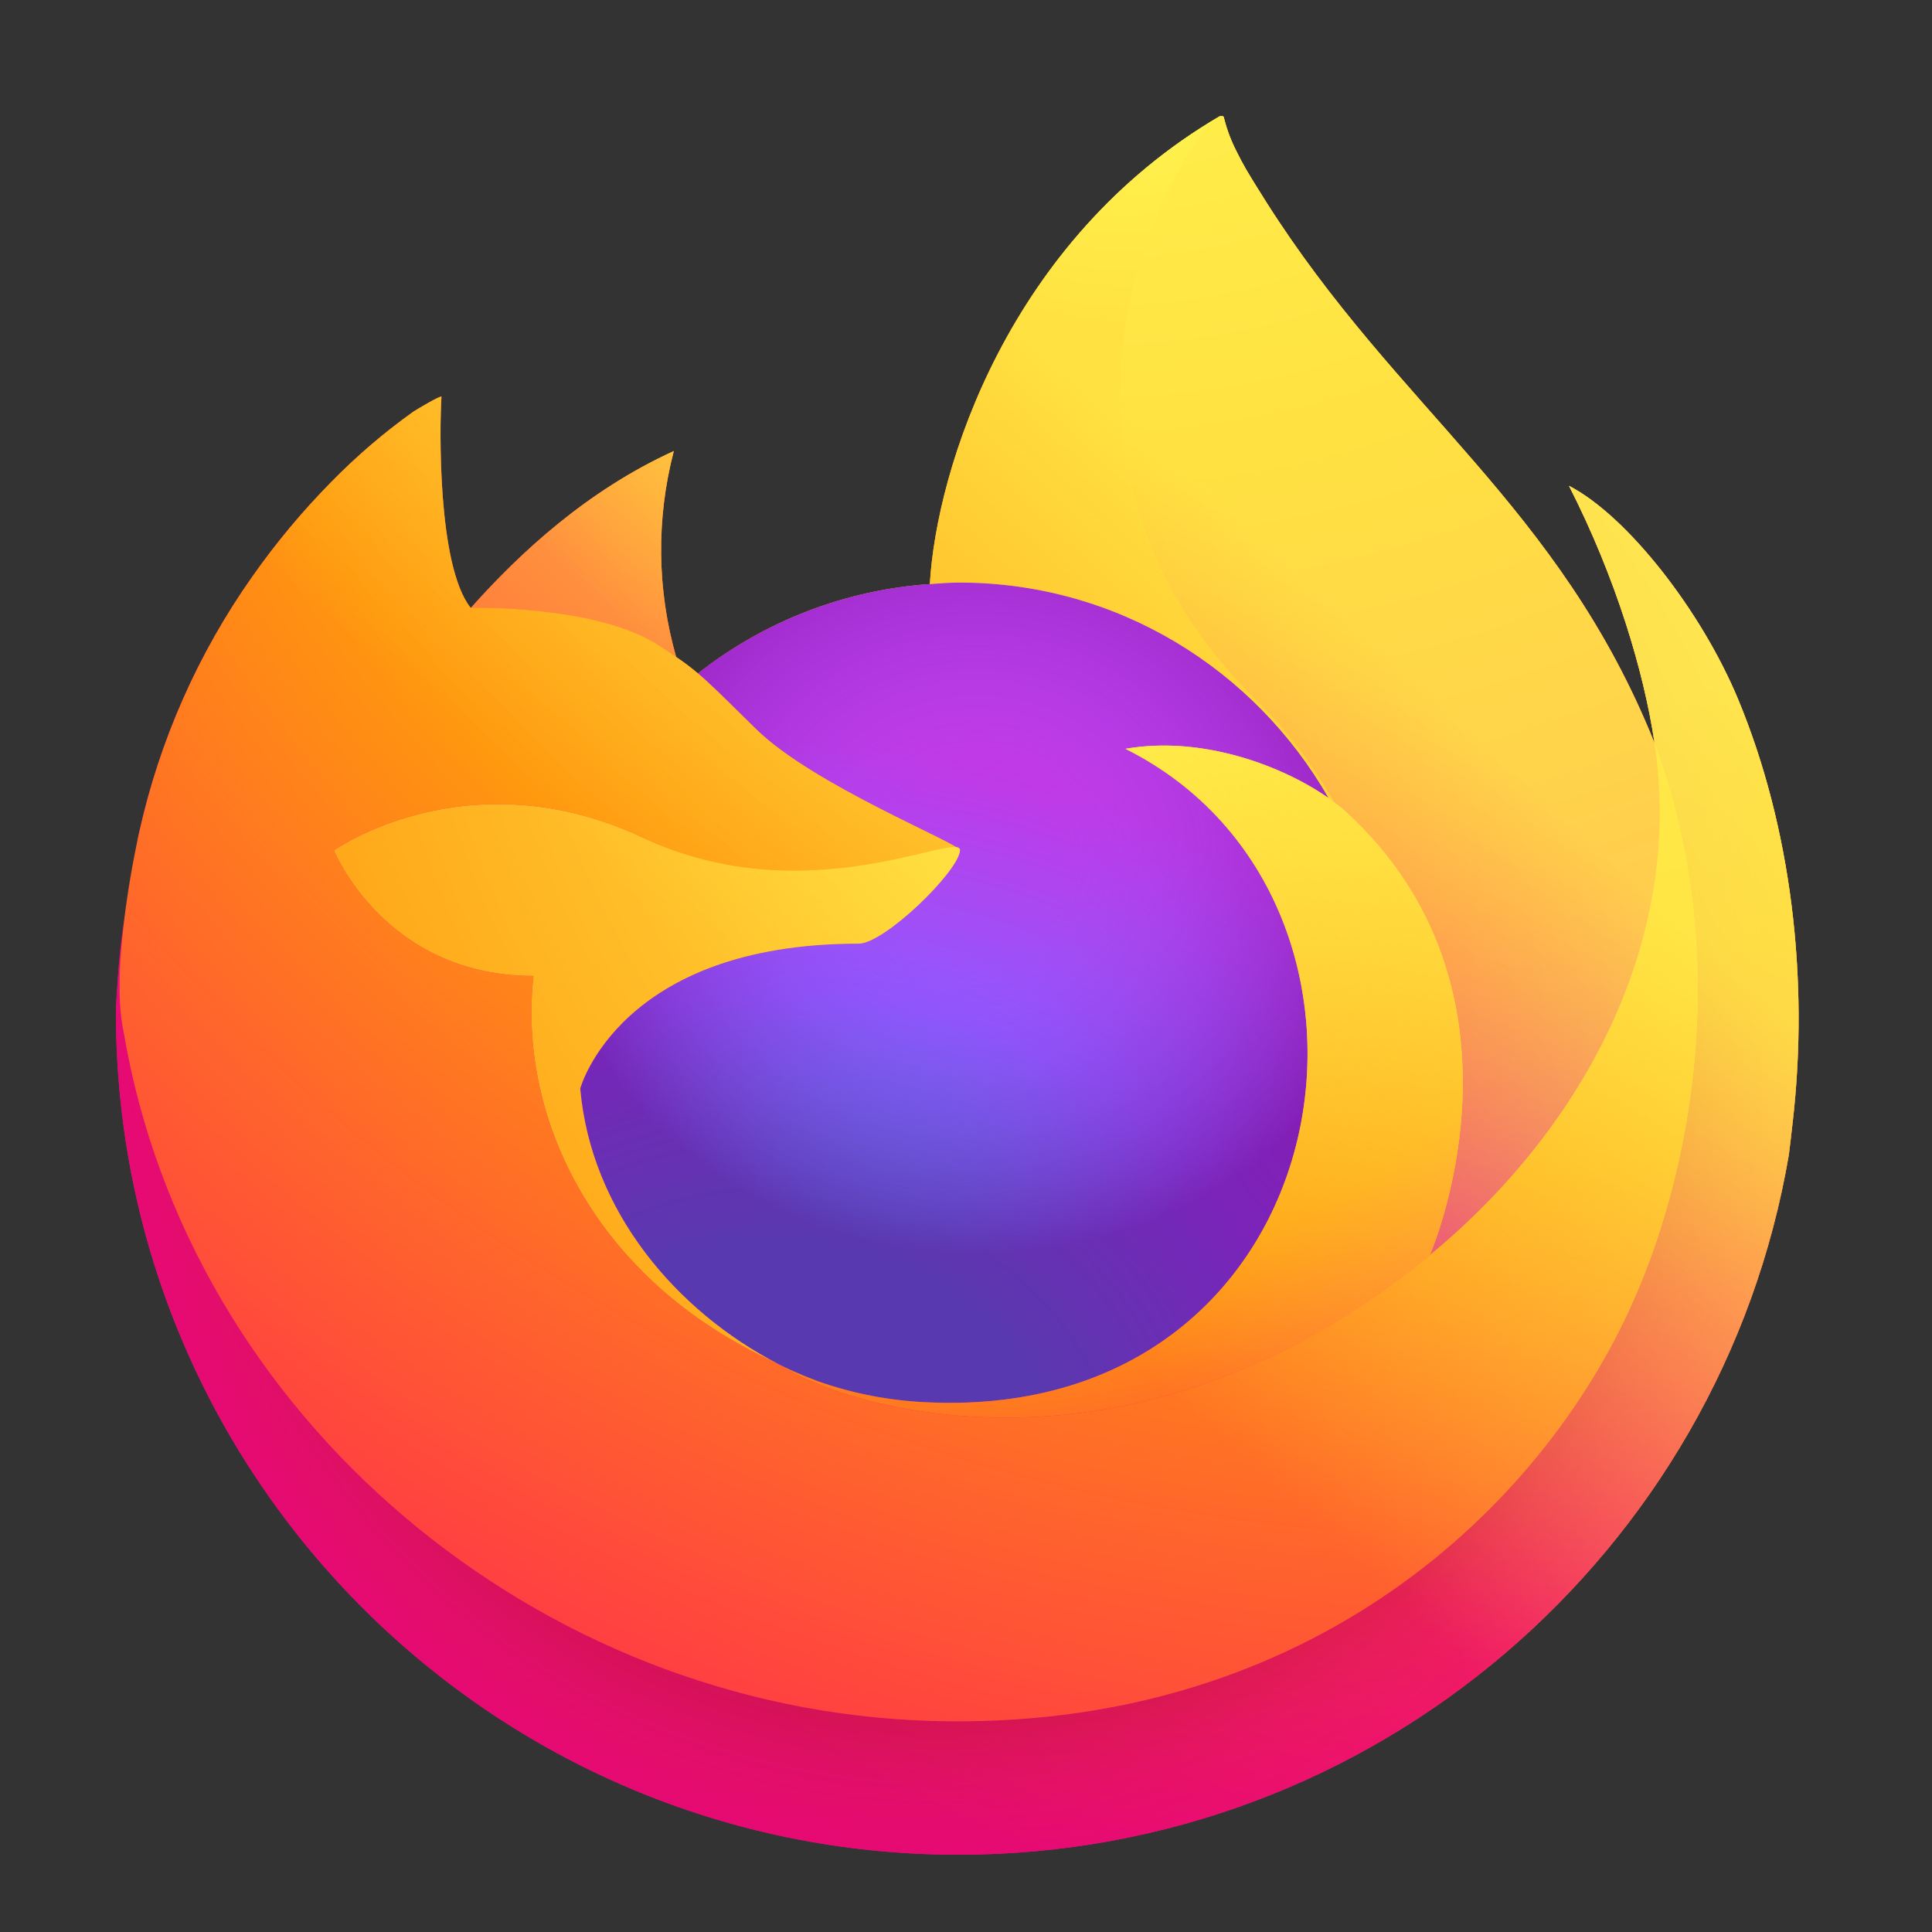 <?xml version="1.0" encoding="UTF-8"?>
<svg width="50px" height="50px" viewBox="0 0 50 50" version="1.1" xmlns="http://www.w3.org/2000/svg" xmlns:xlink="http://www.w3.org/1999/xlink">
    <rect x="0" y="0" width="50" height="50" fill="#333333" stroke="none"/>
    <!-- Generator: Sketch 63.1 (92452) - https://sketch.com -->
    <title>firefox</title>
    <desc>Created with Sketch.</desc>
    <defs>
        <linearGradient x1="87.25%" y1="15.5%" x2="9.4%" y2="93.1%" id="linearGradient-1">
            <stop stop-color="#FFF44F" offset="5%"></stop>
            <stop stop-color="#FF980E" offset="37%"></stop>
            <stop stop-color="#FF3647" offset="53%"></stop>
            <stop stop-color="#E31587" offset="70%"></stop>
        </linearGradient>
        <radialGradient cx="87.72%" cy="0%" fx="87.72%" fy="0%" r="125.88%" gradientTransform="translate(0.877,0),scale(0.813,1),translate(-0.877,-0)" id="radialGradient-2">
            <stop stop-color="#FFBD4F" offset="13%"></stop>
            <stop stop-color="#FF980E" offset="28%"></stop>
            <stop stop-color="#FF3750" offset="47%"></stop>
            <stop stop-color="#EB0878" offset="78%"></stop>
            <stop stop-color="#E50080" offset="86%"></stop>
        </radialGradient>
        <radialGradient cx="49%" cy="40%" fx="49%" fy="40%" r="129.027%" gradientTransform="translate(0.49,0.4),scale(0.813,1),translate(-0.49,-0.4)" id="radialGradient-3">
            <stop stop-color="#960E18" offset="30%"></stop>
            <stop stop-color="#B11927" stop-opacity="0.74" offset="35%"></stop>
            <stop stop-color="#DB293D" stop-opacity="0.34" offset="43%"></stop>
            <stop stop-color="#F5334B" stop-opacity="0.09" offset="50%"></stop>
            <stop stop-color="#FF3750" stop-opacity="0" offset="53%"></stop>
        </radialGradient>
        <radialGradient cx="48%" cy="-12%" fx="48%" fy="-12%" r="140%" gradientTransform="translate(0.48,-0.12),scale(1,0.589),translate(-0.48,0.12)" id="radialGradient-4">
            <stop stop-color="#FFF44F" offset="13%"></stop>
            <stop stop-color="#FF980E" offset="53%"></stop>
        </radialGradient>
        <radialGradient cx="22.76%" cy="110.11%" fx="22.76%" fy="110.11%" r="100%" gradientTransform="translate(0.228,1.101),scale(1,0.912),translate(-0.228,-1.101)" id="radialGradient-5">
            <stop stop-color="#3A8EE6" offset="35%"></stop>
            <stop stop-color="#9059FF" offset="67%"></stop>
            <stop stop-color="#C139E6" offset="100%"></stop>
        </radialGradient>
        <radialGradient cx="46.8%" cy="33%" fx="46.8%" fy="33%" r="53.1%" gradientTransform="translate(0.468,0.33),scale(1,0.912),translate(-0.468,-0.33)" id="radialGradient-6">
            <stop stop-color="#9059FF" stop-opacity="0" offset="21%"></stop>
            <stop stop-color="#6E008B" stop-opacity="0.6" offset="97%"></stop>
        </radialGradient>
        <radialGradient cx="210%" cy="-100%" fx="210%" fy="-100%" r="290%" gradientTransform="translate(2.1,-1),scale(1,0.996),translate(-2.1,1)" id="radialGradient-7">
            <stop stop-color="#FFE226" offset="10%"></stop>
            <stop stop-color="#FF7139" offset="79%"></stop>
        </radialGradient>
        <radialGradient cx="84%" cy="-41%" fx="84%" fy="-41%" r="214.427%" gradientTransform="translate(0.84,-0.41),scale(0.839,1),translate(-0.84,0.41)" id="radialGradient-8">
            <stop stop-color="#FFF44F" offset="11%"></stop>
            <stop stop-color="#FF980E" offset="46%"></stop>
            <stop stop-color="#FF3647" offset="72%"></stop>
            <stop stop-color="#E31587" offset="90%"></stop>
        </radialGradient>
        <radialGradient cx="15.613%" cy="-18.934%" fx="15.613%" fy="-18.934%" r="346.18%" gradientTransform="translate(0.156,-0.189),scale(1,0.474),rotate(83.954),translate(-0.156,0.189)" id="radialGradient-9">
            <stop stop-color="#FFF44F" offset="0%"></stop>
            <stop stop-color="#FF980E" offset="30%"></stop>
            <stop stop-color="#FF3647" offset="57%"></stop>
            <stop stop-color="#E31587" offset="74%"></stop>
        </radialGradient>
        <radialGradient cx="18.9%" cy="-42.5%" fx="18.9%" fy="-42.5%" r="242.663%" gradientTransform="translate(0.189,-0.425),scale(0.982,1),translate(-0.189,0.425)" id="radialGradient-10">
            <stop stop-color="#FFF44F" offset="14%"></stop>
            <stop stop-color="#FF980E" offset="48%"></stop>
            <stop stop-color="#FF3647" offset="66%"></stop>
            <stop stop-color="#E31587" offset="90%"></stop>
        </radialGradient>
        <radialGradient cx="159.3%" cy="-44.72%" fx="159.3%" fy="-44.72%" r="349.981%" gradientTransform="translate(1.593,-0.447),scale(0.895,1),translate(-1.593,0.447)" id="radialGradient-11">
            <stop stop-color="#FFF44F" offset="9%"></stop>
            <stop stop-color="#FF980E" offset="63%"></stop>
        </radialGradient>
        <linearGradient x1="80%" y1="14%" x2="18%" y2="84%" id="linearGradient-12">
            <stop stop-color="#FFF44F" stop-opacity="0.8" offset="17%"></stop>
            <stop stop-color="#FFF44F" stop-opacity="0" offset="60%"></stop>
        </linearGradient>
    </defs>
    <g id="firefox" stroke="none" stroke-width="1" fill="none" fill-rule="evenodd">
        <g id="Fx-Browser-icon-fullColor" transform="translate(3, 3)" fill-rule="nonzero">
            <path d="M41.98,15.093 C41.032,12.813 39.113,10.352 37.606,9.574 C38.832,11.979 39.542,14.391 39.814,16.192 C39.814,16.195 39.815,16.204 39.818,16.228 C37.352,10.083 33.172,7.605 29.758,2.21 C29.586,1.937 29.413,1.663 29.244,1.375 C29.159,1.228 29.079,1.077 29.004,0.924 C28.863,0.65 28.753,0.361 28.678,0.061 C28.68,0.032 28.658,0.007 28.629,0.003 C28.616,-0.001 28.601,-0.001 28.588,0.003 C28.585,0.004 28.58,0.008 28.577,0.009 C28.572,0.011 28.566,0.015 28.561,0.018 C28.564,0.015 28.569,0.007 28.57,0.006 C23.093,3.213 21.235,9.147 21.064,12.116 C18.877,12.266 16.786,13.072 15.063,14.428 C14.883,14.276 14.695,14.134 14.499,14.002 C14.002,12.263 13.981,10.423 14.438,8.674 C12.198,9.693 10.456,11.306 9.189,12.729 L9.179,12.729 C8.315,11.634 8.376,8.023 8.425,7.269 C8.415,7.222 7.78,7.598 7.697,7.655 C6.934,8.199 6.221,8.81 5.566,9.48 C4.821,10.236 4.14,11.053 3.53,11.922 C3.53,11.923 3.53,11.924 3.529,11.925 C3.529,11.924 3.53,11.923 3.53,11.922 C2.128,13.909 1.134,16.154 0.605,18.527 C0.594,18.574 0.585,18.623 0.575,18.671 C0.534,18.863 0.386,19.823 0.361,20.032 C0.359,20.048 0.358,20.063 0.356,20.08 C0.165,21.072 0.047,22.078 0.002,23.088 C0.002,23.125 -0,23.162 -0,23.199 C-0,35.24 9.762,45 21.804,45 C32.588,45 41.542,37.171 43.295,26.888 C43.332,26.609 43.361,26.329 43.394,26.047 C43.827,22.308 43.346,18.379 41.98,15.093 Z M16.849,32.157 C16.951,32.206 17.047,32.259 17.152,32.306 C17.156,32.309 17.162,32.313 17.167,32.315 C17.06,32.264 16.954,32.212 16.849,32.157 L16.849,32.157 Z M39.824,16.239 L39.821,16.216 C39.822,16.224 39.824,16.233 39.825,16.241 L39.824,16.239 Z" id="shape-base" fill="url(#linearGradient-1)"></path>
            <path d="M41.98,15.093 C41.032,12.813 39.113,10.352 37.606,9.574 C38.832,11.979 39.542,14.391 39.814,16.192 C39.814,16.186 39.815,16.196 39.817,16.212 C39.818,16.22 39.819,16.228 39.82,16.236 C41.878,21.813 40.757,27.484 39.142,30.949 C36.643,36.311 30.594,41.806 21.126,41.538 C10.896,41.249 1.884,33.658 0.202,23.717 C-0.105,22.149 0.202,21.353 0.356,20.08 C0.168,21.061 0.096,21.345 0.002,23.088 C0.002,23.125 -0,23.162 -0,23.199 C-0,35.24 9.762,45 21.804,45 C32.588,45 41.542,37.171 43.295,26.888 C43.332,26.609 43.361,26.329 43.394,26.047 C43.827,22.308 43.346,18.379 41.98,15.093 Z" id="body-outer-ring" fill="url(#radialGradient-2)"></path>
            <path d="M41.98,15.093 C41.032,12.813 39.113,10.352 37.606,9.574 C38.832,11.979 39.542,14.391 39.814,16.192 C39.814,16.186 39.815,16.196 39.817,16.212 C39.818,16.22 39.819,16.228 39.82,16.236 C41.878,21.813 40.757,27.484 39.142,30.949 C36.643,36.311 30.594,41.806 21.126,41.538 C10.896,41.249 1.884,33.658 0.202,23.717 C-0.105,22.149 0.202,21.353 0.356,20.08 C0.168,21.061 0.096,21.345 0.002,23.088 C0.002,23.125 -0,23.162 -0,23.199 C-0,35.24 9.762,45 21.804,45 C32.588,45 41.542,37.171 43.295,26.888 C43.332,26.609 43.361,26.329 43.394,26.047 C43.827,22.308 43.346,18.379 41.98,15.093 Z" id="body-outer-ring-shadow" fill="url(#radialGradient-3)"></path>
            <path d="M31.384,17.655 C31.432,17.689 31.475,17.722 31.52,17.755 C30.972,16.784 30.291,15.895 29.495,15.114 C22.718,8.337 27.718,0.42 28.561,0.018 C28.564,0.014 28.569,0.007 28.571,0.005 C23.093,3.213 21.235,9.147 21.065,12.116 C21.319,12.098 21.572,12.077 21.831,12.077 C25.918,12.077 29.478,14.324 31.384,17.655 L31.384,17.655 Z" id="tail-tip" fill="url(#radialGradient-4)"></path>
            <path d="M21.844,19.008 C21.809,19.551 19.892,21.421 19.222,21.421 C13.022,21.421 12.016,25.171 12.016,25.171 C12.29,28.329 14.489,30.93 17.152,32.306 C17.273,32.369 17.396,32.426 17.519,32.482 C17.73,32.575 17.944,32.662 18.16,32.743 C19.073,33.067 20.029,33.251 20.997,33.291 C31.864,33.8 33.969,20.299 26.127,16.379 C28.135,16.029 30.22,16.837 31.384,17.655 C29.478,14.324 25.918,12.077 21.831,12.077 C21.572,12.077 21.319,12.098 21.065,12.116 C18.878,12.266 16.787,13.072 15.064,14.428 C15.396,14.709 15.772,15.085 16.562,15.864 C18.041,17.322 21.836,18.831 21.844,19.008 L21.844,19.008 Z" id="globe-base" fill="url(#radialGradient-5)"></path>
            <path d="M21.844,19.008 C21.809,19.551 19.892,21.421 19.222,21.421 C13.022,21.421 12.016,25.171 12.016,25.171 C12.29,28.329 14.489,30.93 17.152,32.306 C17.273,32.369 17.396,32.426 17.519,32.482 C17.73,32.575 17.944,32.662 18.16,32.743 C19.073,33.067 20.029,33.251 20.997,33.291 C31.864,33.8 33.969,20.299 26.127,16.379 C28.135,16.029 30.22,16.837 31.384,17.655 C29.478,14.324 25.918,12.077 21.831,12.077 C21.572,12.077 21.319,12.098 21.065,12.116 C18.878,12.266 16.787,13.072 15.064,14.428 C15.396,14.709 15.772,15.085 16.562,15.864 C18.041,17.322 21.836,18.831 21.844,19.008 L21.844,19.008 Z" id="globe-shadow" fill="url(#radialGradient-6)"></path>
            <path d="M14.047,13.703 C14.199,13.801 14.349,13.901 14.499,14.002 C14.002,12.264 13.981,10.423 14.438,8.674 C12.198,9.694 10.456,11.306 9.189,12.729 C9.294,12.726 12.457,12.669 14.047,13.703 L14.047,13.703 Z" id="ear" fill="url(#radialGradient-7)"></path>
            <path d="M0.202,23.717 C1.884,33.658 10.896,41.249 21.126,41.538 C30.594,41.806 36.643,36.311 39.142,30.949 C40.757,27.483 41.878,21.813 39.82,16.236 L39.82,16.233 L39.817,16.212 C39.815,16.196 39.813,16.186 39.814,16.192 C39.814,16.195 39.815,16.204 39.818,16.228 C40.591,21.278 38.022,26.17 34.007,29.478 L33.995,29.506 C26.17,35.877 18.683,33.35 17.167,32.316 C17.06,32.264 16.954,32.212 16.849,32.158 C12.287,29.978 10.403,25.821 10.807,22.257 C6.955,22.257 5.641,19.008 5.641,19.008 C5.641,19.008 9.1,16.543 13.658,18.687 C17.879,20.673 21.844,19.009 21.844,19.008 C21.836,18.831 18.041,17.322 16.562,15.864 C15.771,15.085 15.396,14.71 15.063,14.428 C14.883,14.276 14.695,14.134 14.499,14.002 C14.349,13.9 14.198,13.801 14.047,13.702 C12.457,12.669 9.294,12.726 9.189,12.728 L9.179,12.728 C8.315,11.634 8.376,8.022 8.425,7.268 C8.415,7.222 7.78,7.598 7.697,7.654 C6.934,8.199 6.221,8.81 5.566,9.48 C4.821,10.236 4.14,11.053 3.53,11.922 C3.53,11.923 3.53,11.924 3.529,11.925 C3.529,11.924 3.53,11.923 3.53,11.922 C2.128,13.909 1.134,16.154 0.605,18.527 C0.594,18.574 -0.18,21.96 0.202,23.717 Z" id="body" fill="url(#radialGradient-8)"></path>
            <path d="M29.495,15.114 C30.291,15.895 30.972,16.784 31.52,17.755 C31.64,17.845 31.752,17.935 31.847,18.023 C36.79,22.577 34.2,29.019 34.007,29.478 C38.022,26.17 40.591,21.278 39.818,16.228 C37.352,10.083 33.172,7.605 29.758,2.21 C29.586,1.937 29.413,1.663 29.244,1.375 C29.159,1.228 29.079,1.077 29.004,0.924 C28.863,0.65 28.753,0.361 28.678,0.061 C28.68,0.032 28.658,0.007 28.629,0.003 C28.616,-0.001 28.601,-0.001 28.588,0.003 C28.585,0.004 28.58,0.008 28.577,0.009 C28.572,0.011 28.566,0.015 28.561,0.018 C27.718,0.42 22.718,8.337 29.495,15.114 Z" id="tail-flame" fill="url(#radialGradient-9)"></path>
            <path d="M31.847,18.023 C31.752,17.935 31.64,17.845 31.52,17.755 C31.475,17.722 31.432,17.688 31.384,17.655 C30.22,16.837 28.135,16.03 26.127,16.379 C33.969,20.3 31.864,33.801 20.997,33.291 C20.029,33.251 19.073,33.067 18.16,32.744 C17.944,32.663 17.73,32.575 17.519,32.482 C17.396,32.426 17.273,32.369 17.152,32.306 C17.156,32.309 17.162,32.313 17.167,32.315 C18.683,33.35 26.17,35.877 33.995,29.506 L34.007,29.478 C34.2,29.019 36.79,22.577 31.847,18.023 L31.847,18.023 Z" id="tail-small" fill="url(#radialGradient-10)"></path>
            <path d="M12.016,25.171 C12.016,25.171 13.022,21.421 19.222,21.421 C19.892,21.421 21.809,19.551 21.844,19.008 C21.88,18.466 17.879,20.673 13.658,18.687 C9.1,16.543 5.641,19.008 5.641,19.008 C5.641,19.008 6.955,22.257 10.807,22.257 C10.403,25.821 12.287,29.978 16.849,32.158 C16.951,32.206 17.047,32.26 17.152,32.306 C14.489,30.93 12.29,28.329 12.016,25.171 L12.016,25.171 Z" id="cheek-tufts" fill="url(#radialGradient-11)"></path>
            <path d="M41.98,15.093 C41.032,12.813 39.113,10.352 37.606,9.574 C38.832,11.979 39.542,14.391 39.814,16.192 C39.814,16.195 39.815,16.204 39.818,16.228 C37.352,10.083 33.172,7.605 29.758,2.21 C29.586,1.937 29.413,1.663 29.244,1.375 C29.159,1.228 29.079,1.077 29.004,0.924 C28.863,0.65 28.753,0.361 28.678,0.061 C28.68,0.032 28.658,0.007 28.629,0.003 C28.616,-0.001 28.601,-0.001 28.588,0.003 C28.585,0.004 28.58,0.008 28.577,0.009 C28.572,0.011 28.566,0.015 28.561,0.018 C28.564,0.015 28.569,0.007 28.57,0.006 C23.093,3.213 21.235,9.147 21.064,12.116 C21.318,12.098 21.572,12.077 21.83,12.077 C25.918,12.077 29.478,14.324 31.384,17.655 C30.219,16.838 28.135,16.03 26.126,16.379 C33.969,20.3 31.863,33.801 20.996,33.291 C20.028,33.252 19.072,33.067 18.159,32.744 C17.943,32.663 17.73,32.575 17.519,32.482 C17.396,32.426 17.273,32.369 17.151,32.307 C17.156,32.31 17.162,32.313 17.166,32.316 C17.059,32.264 16.954,32.212 16.849,32.157 C16.95,32.206 17.046,32.259 17.151,32.306 C14.488,30.93 12.29,28.329 12.015,25.171 C12.015,25.171 13.021,21.421 19.221,21.421 C19.892,21.421 21.808,19.551 21.843,19.008 C21.835,18.831 18.04,17.322 16.561,15.864 C15.771,15.085 15.395,14.71 15.063,14.428 C14.883,14.276 14.694,14.134 14.498,14.002 C14.001,12.263 13.98,10.423 14.437,8.673 C12.197,9.693 10.455,11.305 9.188,12.729 L9.178,12.729 C8.314,11.634 8.375,8.023 8.424,7.268 C8.414,7.222 7.779,7.598 7.696,7.655 C6.934,8.199 6.221,8.81 5.566,9.48 C4.82,10.236 4.14,11.053 3.53,11.922 C3.53,11.923 3.53,11.924 3.529,11.925 C3.529,11.924 3.53,11.923 3.53,11.922 C2.128,13.909 1.134,16.154 0.605,18.527 C0.594,18.574 0.585,18.623 0.575,18.671 C0.534,18.863 0.35,19.837 0.324,20.046 C0.322,20.062 0.326,20.03 0.324,20.046 C0.156,21.053 0.048,22.069 0.002,23.088 C0.002,23.125 -7.73574753e-15,23.162 -7.73574753e-15,23.199 C-7.73574753e-15,35.24 9.762,45 21.804,45 C32.588,45 41.542,37.171 43.295,26.888 C43.332,26.609 43.361,26.329 43.394,26.047 C43.827,22.308 43.346,18.379 41.98,15.093 Z M39.821,16.216 C39.822,16.224 39.824,16.233 39.825,16.241 L39.824,16.239 L39.821,16.216 L39.821,16.216 Z" id="overlay-yellow" fill="url(#linearGradient-12)"></path>
        </g>
    </g>
</svg>